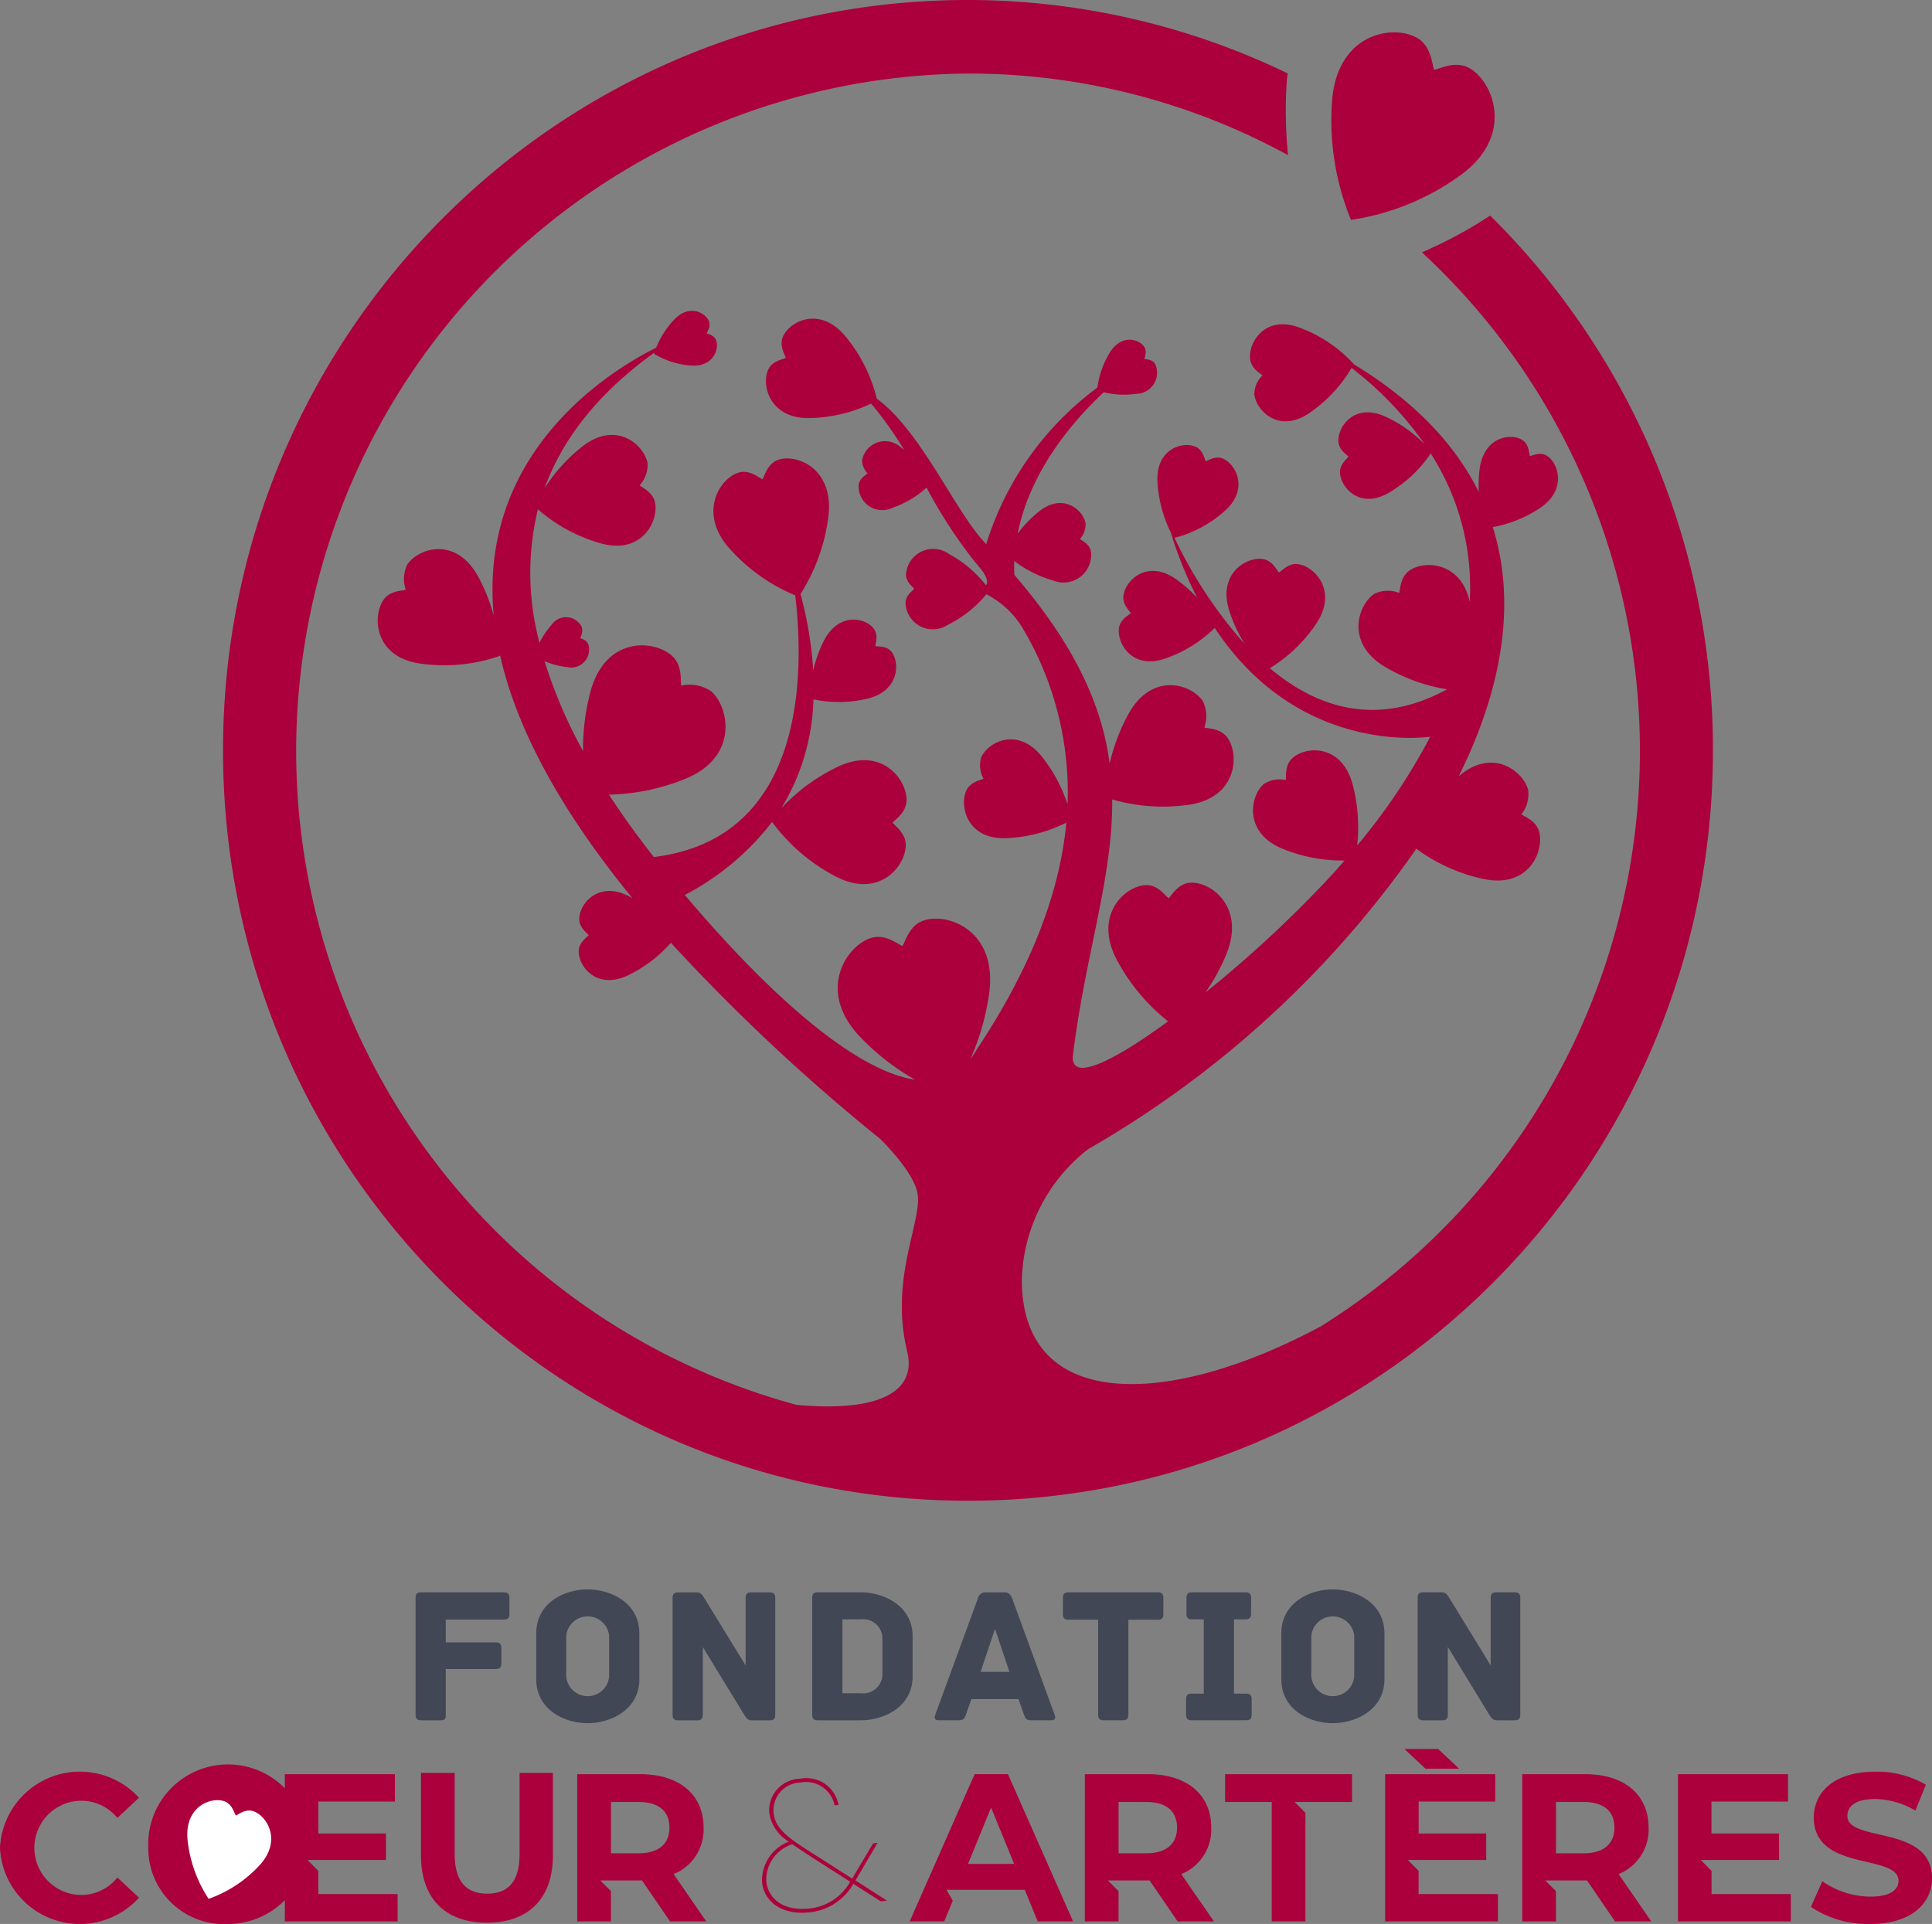 <?xml version="1.0" encoding="utf-8"?>
<svg xmlns="http://www.w3.org/2000/svg" width="157.238" height="156.606" viewBox="0 0 157.238 156.606"><rect x="0" y="0" width="157.238" height="156.606" fill="#808080" stroke="none"/><g transform="translate(-160.057 -46.772)"><path d="M308.7,273.408h-1.5c-.282,0-.454.095-.454.459v5.492l-3.319-5.413c-.2-.317-.313-.538-.7-.538h-1.471c-.361,0-.454.174-.454.459v9.5c0,.364.172.459.454.459h1.55c.282,0,.454-.095.454-.459v-5.508l3.319,5.429c.2.316.313.538.7.538H308.7c.36,0,.454-.174.454-.459v-9.5c0-.364-.172-.459-.454-.459m-13.06,6.853a1.752,1.752,0,0,1-3.491,0v-3.292a1.752,1.752,0,0,1,3.491,0Zm2.458-3.513c0-2.5-2.348-3.577-4.211-3.577s-4.18,1.076-4.18,3.577v3.735c0,2.5,2.317,3.577,4.18,3.577s4.211-1.077,4.211-3.577Zm-11.259,4.906h-.986v-6.046h.939c.36,0,.454-.174.454-.459v-1.282c0-.285-.094-.459-.454-.459h-4.352c-.36,0-.454.174-.454.459v1.282c0,.285.094.459.454.459h.955v6.046h-.986c-.36,0-.454.174-.454.459v1.25c0,.285.094.459.454.459h4.43c.36,0,.454-.174.454-.459v-1.25c0-.285-.094-.459-.454-.459m-7.189-8.246h-7.264c-.36,0-.454.174-.454.459v1.314c0,.285.094.459.454.459H274.8v7.724c0,.364.172.459.454.459h1.55c.282,0,.454-.095.454-.459V275.64h2.395c.36,0,.454-.174.454-.459v-1.314c0-.285-.094-.459-.454-.459m-14.421,6.473,1.174-3.5,1.174,3.5Zm6.027,3.5-3.46-9.48c-.141-.333-.3-.491-.642-.491h-1.5a.622.622,0,0,0-.642.491l-3.476,9.48c-.078.19-.078.443.266.443h1.644c.344,0,.469-.095.595-.475l.438-1.25h3.835l.438,1.25c.126.38.251.475.595.475h1.644c.345,0,.345-.253.266-.443M257.24,280.04a1.558,1.558,0,0,1-1.753,1.582h-1.5v-6.014h1.5a1.566,1.566,0,0,1,1.753,1.582Zm-1.753-6.632H251.98c-.36,0-.454.174-.454.459v9.5c0,.285.094.459.454.459h3.507c1.863,0,4.211-1.076,4.211-3.561v-3.292c0-2.469-2.348-3.561-4.211-3.561m-7.424,0h-1.5c-.282,0-.454.095-.454.459v5.492l-3.319-5.413c-.2-.317-.313-.538-.7-.538h-1.471c-.36,0-.454.174-.454.459v9.5c0,.364.172.459.454.459h1.55c.282,0,.454-.095.454-.459v-5.508l3.318,5.429c.2.316.313.538.7.538h1.425c.36,0,.454-.174.454-.459v-9.5c0-.364-.172-.459-.454-.459M235,280.261a1.752,1.752,0,0,1-3.491,0v-3.292a1.752,1.752,0,0,1,3.491,0Zm2.458-3.513c0-2.5-2.348-3.577-4.211-3.577s-4.179,1.076-4.179,3.577v3.735c0,2.5,2.317,3.577,4.179,3.577s4.211-1.077,4.211-3.577Zm-11.024-3.34H219.7c-.36,0-.454.174-.454.459v9.5c0,.285.094.459.454.459h1.55c.36,0,.454-.063.454-.475v-3.7h4.07c.36,0,.454-.174.454-.459v-1.25c0-.285-.094-.459-.454-.459h-4.07v-1.852h4.728c.36,0,.454-.174.454-.459v-1.3c0-.285-.094-.459-.454-.459" transform="translate(-25.368 -97.026)" fill="#424755"/><path d="M298.124,306.8l-1.879-4.589-1.88,4.589Zm.864,2.106h-6.374l.51.88-.69,1.689h-2.812l5.284-11.986h2.71l5.3,11.986h-2.879Z" transform="translate(-55.527 -108.307)" fill="#ab003b"/><path d="M366.511,309.254v2.226h-9.18V299.494h8.96v2.226h-6.233v2.6h5.5v2.158h-6.378l.874.885v1.889Z" transform="translate(-84.544 -108.307)" fill="#ab003b"/><path d="M408.225,309.254v2.226h-9.179V299.494H408v2.226h-6.233v2.6h5.5v2.158H400.9l.874.885v1.889Z" transform="translate(-102.422 -108.307)" fill="#ab003b"/><path d="M360.086,295.909h2.743l1.707,1.6h-2.743Z" transform="translate(-85.725 -106.771)" fill="#ab003b"/><path d="M319.543,301.754h-2.235v4.178h2.235c1.677,0,2.523-.788,2.523-2.089,0-1.318-.847-2.089-2.523-2.089m2.574,9.725-2.286-3.339h-3.4l.875.87v2.469h-2.744V299.493H319.7c3.167,0,5.149,1.661,5.149,4.349a3.9,3.9,0,0,1-2.439,3.784l2.659,3.853Z" transform="translate(-66.215 -108.307)" fill="#ab003b"/><path d="M381.842,301.754h-2.235v4.178h2.235c1.677,0,2.523-.788,2.523-2.089,0-1.318-.847-2.089-2.523-2.089m2.574,9.725-2.286-3.339h-3.4l.875.87v2.469h-2.743V299.493h5.132c3.167,0,5.149,1.661,5.149,4.349a3.9,3.9,0,0,1-2.439,3.784l2.659,3.853Z" transform="translate(-92.915 -108.307)" fill="#ab003b"/><path d="M417.969,310.144l.931-2.089a6.92,6.92,0,0,0,3.912,1.25c1.626,0,2.287-.548,2.287-1.284,0-2.243-6.893-.7-6.893-5.154,0-2.037,1.626-3.733,5-3.733a7.882,7.882,0,0,1,4.116,1.062l-.847,2.106a6.638,6.638,0,0,0-3.286-.942c-1.626,0-2.252.616-2.252,1.37,0,2.209,6.893.685,6.893,5.085,0,2-1.643,3.716-5.03,3.716a8.385,8.385,0,0,1-4.827-1.387" transform="translate(-110.531 -108.153)" fill="#ab003b"/><path d="M338.333,301.754h-3.794v-2.26H344.87v2.26h-4.679l.885.884v8.841h-2.743v-9.725Z" transform="translate(-74.776 -108.307)" fill="#ab003b"/><path d="M160.057,305.332a6.51,6.51,0,0,1,11.313-4.075l-1.761,1.643a3.8,3.8,0,0,0-2.981-1.4,3.836,3.836,0,0,0,0,7.671,3.763,3.763,0,0,0,2.981-1.421l1.761,1.643a6.5,6.5,0,0,1-11.313-4.058" transform="translate(0 -108.153)" fill="#ab003b"/><path d="M209.806,309.254v2.226h-9.18V299.494h8.96v2.226h-6.233v2.6h5.5v2.158h-6.378l.874.885v1.889Z" transform="translate(-17.387 -108.307)" fill="#ab003b"/><path d="M191.378,305.332a3.711,3.711,0,1,0-3.709,3.836,3.637,3.637,0,0,0,3.709-3.836m-10.2,0a6.493,6.493,0,1,1,6.486,6.2,6.165,6.165,0,0,1-6.486-6.2" transform="translate(-9.053 -108.153)" fill="#ab003b"/><path d="M247.252,301.754h-2.235v4.178h2.235c1.677,0,2.523-.788,2.523-2.089,0-1.318-.847-2.089-2.523-2.089m2.574,9.725-2.286-3.339h-3.4l.875.87v2.469h-2.744V299.493h5.132c3.167,0,5.149,1.661,5.149,4.349a3.9,3.9,0,0,1-2.439,3.784l2.659,3.853Z" transform="translate(-35.235 -108.307)" fill="#ab003b"/><path d="M220.013,306.026v-6.712h2.743v6.609c0,2.277.982,3.219,2.642,3.219,1.677,0,2.642-.942,2.642-3.219v-6.609h2.71v6.712c0,3.527-2,5.48-5.369,5.48s-5.369-1.952-5.369-5.48" transform="translate(-25.695 -108.23)" fill="#ab003b"/><path d="M293.274,52.332c-1.166-.674-2.409.045-2.89.126-.181-.463-.217-1.922-1.383-2.6-1.98-1.144-6.54-.363-6.924,5.174a21.3,21.3,0,0,0,1.541,9.637,20.188,20.188,0,0,0,8.881-3.614c4.449-3.187,2.755-7.583.775-8.728m-16.868,25.01a2.2,2.2,0,0,0-.657,1.533c.159,1.325,1.986,3.217,4.478,1.525a11.7,11.7,0,0,0,3.44-3.673,28.176,28.176,0,0,1,5.966,6.236,10.516,10.516,0,0,0-3.286-2.305c-2.477-1.088-3.813.862-3.753,2.048.036.7.658,1.05.819,1.239-.141.206-.723.622-.688,1.321.061,1.186,1.59,2.982,3.942,1.635a10.434,10.434,0,0,0,3.441-3.213,20.158,20.158,0,0,1,3.174,12.083c-.678-3.208-3.6-3.422-4.865-2.581-.789.523-.77,1.521-.881,1.846a2.547,2.547,0,0,0-2.01.071c-1.339.889-2.381,3.979.8,5.913a14.242,14.242,0,0,0,5.12,1.863c-5.815,3.166-10.7,1.427-14.432-1.716a12.263,12.263,0,0,0,3.777-3.625c1.77-2.654-.117-4.65-1.46-4.843-.791-.113-1.323.536-1.571.682-.2-.21-.536-.984-1.327-1.1-1.342-.193-3.695,1.195-2.71,4.244a12.3,12.3,0,0,0,1.247,2.674,36.574,36.574,0,0,1-5.714-8.64,9.894,9.894,0,0,0,4.089-2.191c2-1.769.9-3.807-.137-4.257-.613-.266-1.18.146-1.412.209-.116-.214-.22-.917-.833-1.183-1.041-.451-3.233.161-3.093,2.857a10.59,10.59,0,0,0,1.08,4.118,32.757,32.757,0,0,0,2.154,5.329,10.744,10.744,0,0,0-1.746-1.536c-2.334-1.624-4.089.107-4.258,1.34-.1.725.471,1.213.6,1.441-.184.184-.865.492-.965,1.218-.169,1.232,1.051,3.391,3.732,2.486a10.784,10.784,0,0,0,4.064-2.5c5.872,8.9,14.461,9.224,17.538,8.854a49.875,49.875,0,0,1-5.946,8.853,13.715,13.715,0,0,0-.365-4.95c-.889-3.335-3.807-3.153-4.9-2.165-.644.581-.495,1.48-.552,1.79a2.329,2.329,0,0,0-1.807.341c-1.093.988-1.626,3.925,1.506,5.233a12.837,12.837,0,0,0,5.089.973c-.239.277-.475.554-.724.834a96.079,96.079,0,0,1-10.6,9.911,15.844,15.844,0,0,0,1.711-3.131c1.548-3.825-1.241-5.9-2.935-5.806-1,.053-1.5,1.015-1.769,1.263-.295-.218-.89-1.121-1.888-1.066-1.694.09-4.256,2.447-2.325,6.086a15.919,15.919,0,0,0,4.166,5c-4.434,3.256-7.95,5.009-7.745,2.792,1-8.193,3.259-14.484,3.2-20.853a14.8,14.8,0,0,0,6.287.425c3.85-.586,4.072-4,3.128-5.4-.555-.826-1.579-.773-1.916-.881a2.821,2.821,0,0,0-.119-2.145c-.943-1.4-4.142-2.414-6.057,1.048a15.537,15.537,0,0,0-1.53,4.034c-.618-4.668-2.75-9.54-7.76-15.363-.012-.376-.019-.752,0-1.12a9.424,9.424,0,0,0,3.111,1.563,2.25,2.25,0,0,0,3.125-2.342c-.119-.629-.724-.867-.893-1.019a1.79,1.79,0,0,0,.454-1.286c-.2-1.069-1.806-2.5-3.757-.976a9.51,9.51,0,0,0-1.767,1.825C257.5,85.1,261,81.03,263.495,78.7a6.947,6.947,0,0,0,2.617.128,1.711,1.711,0,0,0,1.561-2.44c-.238-.375-.712-.352-.865-.4.018-.163.231-.6-.008-.971-.4-.636-1.858-1.1-2.817.465a7.223,7.223,0,0,0-1,2.835,25.018,25.018,0,0,0-9.049,12.745c-.038-.04-.073-.078-.111-.119-2.374-2.468-5.245-9.167-8.794-11.712a12.74,12.74,0,0,0-2.53-5.054c-2.081-2.53-4.545-1.276-5.106-.017-.331.742.151,1.458.223,1.745-.259.133-1.1.231-1.435.972-.561,1.259.129,3.982,3.363,3.926a12.3,12.3,0,0,0,5.021-1.177,29.17,29.17,0,0,1,2.679,3.763c-.081-.063-.155-.128-.241-.189a1.9,1.9,0,0,0-3.17,1.018,1.547,1.547,0,0,0,.444,1.087c-.138.138-.645.372-.721.919a1.922,1.922,0,0,0,2.773,1.871,8.116,8.116,0,0,0,2.75-1.629A38.933,38.933,0,0,0,253,92.49c.2.226.374.451.561.678.3.41.6.962.344,1.237a9.518,9.518,0,0,0-2.985-2.529,2.221,2.221,0,0,0-3.518,1.632c-.011.643.53,1.006.663,1.191-.139.18-.693.523-.7,1.165a2.224,2.224,0,0,0,3.46,1.758,9.528,9.528,0,0,0,3.117-2.478,7.369,7.369,0,0,1,2.908,2.68,26.115,26.115,0,0,1,3.7,14.416,12.49,12.49,0,0,0-2.078-3.87c-1.986-2.485-4.393-1.2-4.954.054a2.285,2.285,0,0,0,.193,1.731c-.253.136-1.074.245-1.406.986-.561,1.259.072,3.955,3.211,3.856a11.985,11.985,0,0,0,4.936-1.263c-.631,6.736-3.69,13.044-7.3,18.48a6.085,6.085,0,0,1-.495.741,20.01,20.01,0,0,0,1.518-5.36c.677-5.036-3.315-6.566-5.324-5.9-1.182.393-1.486,1.694-1.735,2.077-.421-.159-1.416-1.031-2.6-.639-2.009.667-4.358,4.3-.913,7.97a19.33,19.33,0,0,0,4.529,3.55c-4.955-.739-12.017-7.07-18.73-15.036a21.362,21.362,0,0,0,7.1-5.941,15.1,15.1,0,0,0,5.208,4.453c3.5,1.809,5.644-.839,5.673-2.54.017-1-.855-1.567-1.07-1.855.225-.28,1.116-.814,1.133-1.815.029-1.7-2.021-4.423-5.583-2.741a15.29,15.29,0,0,0-4.6,3.373,17.967,17.967,0,0,0,2.606-8.853,10.068,10.068,0,0,0,4.382-.054c2.6-.614,2.662-2.912,1.986-3.8-.4-.521-1.093-.426-1.325-.48.006-.242.263-.907-.135-1.428-.677-.884-2.875-1.378-4.086,1.05a10.661,10.661,0,0,0-.837,2.346,31.582,31.582,0,0,0-1.038-6.207,15.277,15.277,0,0,0,2.264-6.261c.51-3.916-2.521-5.166-4.044-4.675-.9.289-1.126,1.3-1.315,1.594-.319-.131-1.075-.825-1.972-.535-1.523.491-3.3,3.29-.687,6.2a14.771,14.771,0,0,0,5.325,3.784c.753,6.37.839,19.8-11.505,21.3-1.3-1.65-2.531-3.347-3.653-5.077a17.514,17.514,0,0,0,6.286-1.32c4.246-1.771,3.523-5.753,2.042-7.091a3.158,3.158,0,0,0-2.449-.463c-.078-.42.125-1.637-.748-2.426-1.482-1.339-5.437-1.586-6.642,2.934a18.316,18.316,0,0,0-.6,4.817,39.2,39.2,0,0,1-3.131-7.321,5.97,5.97,0,0,0,1.838.486,1.459,1.459,0,0,0,1.727-1.834c-.143-.382-.553-.462-.675-.539a1.152,1.152,0,0,0,.149-.862,1.425,1.425,0,0,0-2.484-.182,6.172,6.172,0,0,0-.966,1.443,21.959,21.959,0,0,1-.131-10.87A13.224,13.224,0,0,0,222.565,91c3.343.933,4.7-1.793,4.418-3.292-.168-.883-1.022-1.217-1.259-1.429a2.516,2.516,0,0,0,.644-1.807c-.286-1.5-2.546-3.506-5.3-1.362a13.6,13.6,0,0,0-3.084,3.411c1.432-3.946,4.275-7.692,8.948-11.055-.02.063-.032.108-.032.108a6.7,6.7,0,0,0,3.023.952c1.8.127,2.29-1.346,2.024-2.055-.157-.416-.625-.5-.764-.577.05-.155.347-.534.19-.951-.266-.708-1.594-1.47-2.85-.143a7.222,7.222,0,0,0-1.449,2.269c-3.8,1.9-14.481,8.5-13.223,21.813a14.614,14.614,0,0,0-1.273-3.183c-1.808-3.3-4.861-2.318-5.765-.974a2.7,2.7,0,0,0-.122,2.051c-.322.1-1.3.059-1.83.851-.9,1.344-.71,4.608,2.955,5.149a13.741,13.741,0,0,0,6.538-.62s0-.039,0-.1c1.234,5.544,4.478,12.118,10.791,19.832-.092-.051-.174-.107-.269-.156-2.51-1.3-4.046.6-4.066,1.826-.013.72.613,1.126.767,1.333-.161.2-.8.585-.811,1.305-.022,1.223,1.448,3.18,4,1.97a10.912,10.912,0,0,0,3.5-2.655,156.668,156.668,0,0,0,17.025,15.953s2.638,2.55,3.03,4.346c.494,2.257-2.293,6.9-.825,12.948.917,3.779-3.27,4.9-8.99,4.37A55.144,55.144,0,0,1,252.443,52.758,54.125,54.125,0,0,1,278.494,59.4a36.427,36.427,0,0,1-.1-6.054c.015-.211.051-.4.073-.6a59.9,59.9,0,0,0-26.02-5.975c-33.484,0-60.628,27.346-60.628,61.079s27.144,61.079,60.628,61.079,60.628-27.346,60.628-61.079a61.092,61.092,0,0,0-18.13-43.53,35.652,35.652,0,0,1-5.556,2.992,55.249,55.249,0,0,1-8.225,87.421c-12.338,6.622-24.335,7.01-24.335-3.805a13.948,13.948,0,0,1,5.406-10.624,82.684,82.684,0,0,0,26.7-24.445,14.25,14.25,0,0,0,5.531,2.471c3.632.739,4.882-2.27,4.468-3.845-.243-.929-1.177-1.218-1.446-1.427a2.688,2.688,0,0,0,.555-1.974c-.409-1.558-2.912-3.492-5.658-1.125,3.419-6.875,4.772-13.91,2.773-20.283a10.2,10.2,0,0,0,3.822-1.537c2.237-1.485,1.527-3.666.595-4.261-.548-.35-1.169-.019-1.4.013-.075-.23-.056-.946-.605-1.3-.931-.595-3.162-.291-3.488,2.414a10.725,10.725,0,0,0-.059,1.825c-1.9-3.845-5.192-7.381-10.184-10.412l.007-.015a11.35,11.35,0,0,0-4.451-2.979c-2.818-1.026-4.143,1.262-3.984,2.586.094.781.809,1.125,1,1.325" transform="translate(-13.61 0)" fill="#ab003b"/><path d="M272.488,310.676c-2.011.25-3.383-.667-3.568-2.183a3.052,3.052,0,0,1,2.119-3.045c.592.408,1.321.893,2.22,1.465l2.49,1.587a4.3,4.3,0,0,1-3.262,2.176m5.754-.574.5-.062-2.561-1.64,1.8-3.067-.362.045-1.71,2.87-2.457-1.575c-2.438-1.546-3.757-2.3-3.93-3.723a2.26,2.26,0,0,1,2.182-2.524,2.374,2.374,0,0,1,2.779,1.861l.314-.039a2.648,2.648,0,0,0-3.13-2.129,2.571,2.571,0,0,0-2.493,2.858,3.344,3.344,0,0,0,1.582,2.259,3.4,3.4,0,0,0-2.18,3.331c.2,1.653,1.747,2.689,3.915,2.42a4.631,4.631,0,0,0,3.516-2.317Z" transform="translate(-46.499 -108.562)" fill="#ab003b"/><path d="M189.3,311.379a4.589,4.589,0,1,0-4.539-4.589,4.564,4.564,0,0,0,4.539,4.589" transform="translate(-10.587 -109.467)" fill="#ab003b"/><path d="M192.114,304.1c-.649-.223-1.2.26-1.435.348-.135-.214-.294-.942-.943-1.165-1.1-.378-3.311.462-2.97,3.273a10.833,10.833,0,0,0,1.7,4.675,10.352,10.352,0,0,0,4.1-2.685c1.921-2.034.649-4.069-.453-4.448" transform="translate(-11.431 -109.896)" fill="#fff"/></g></svg>